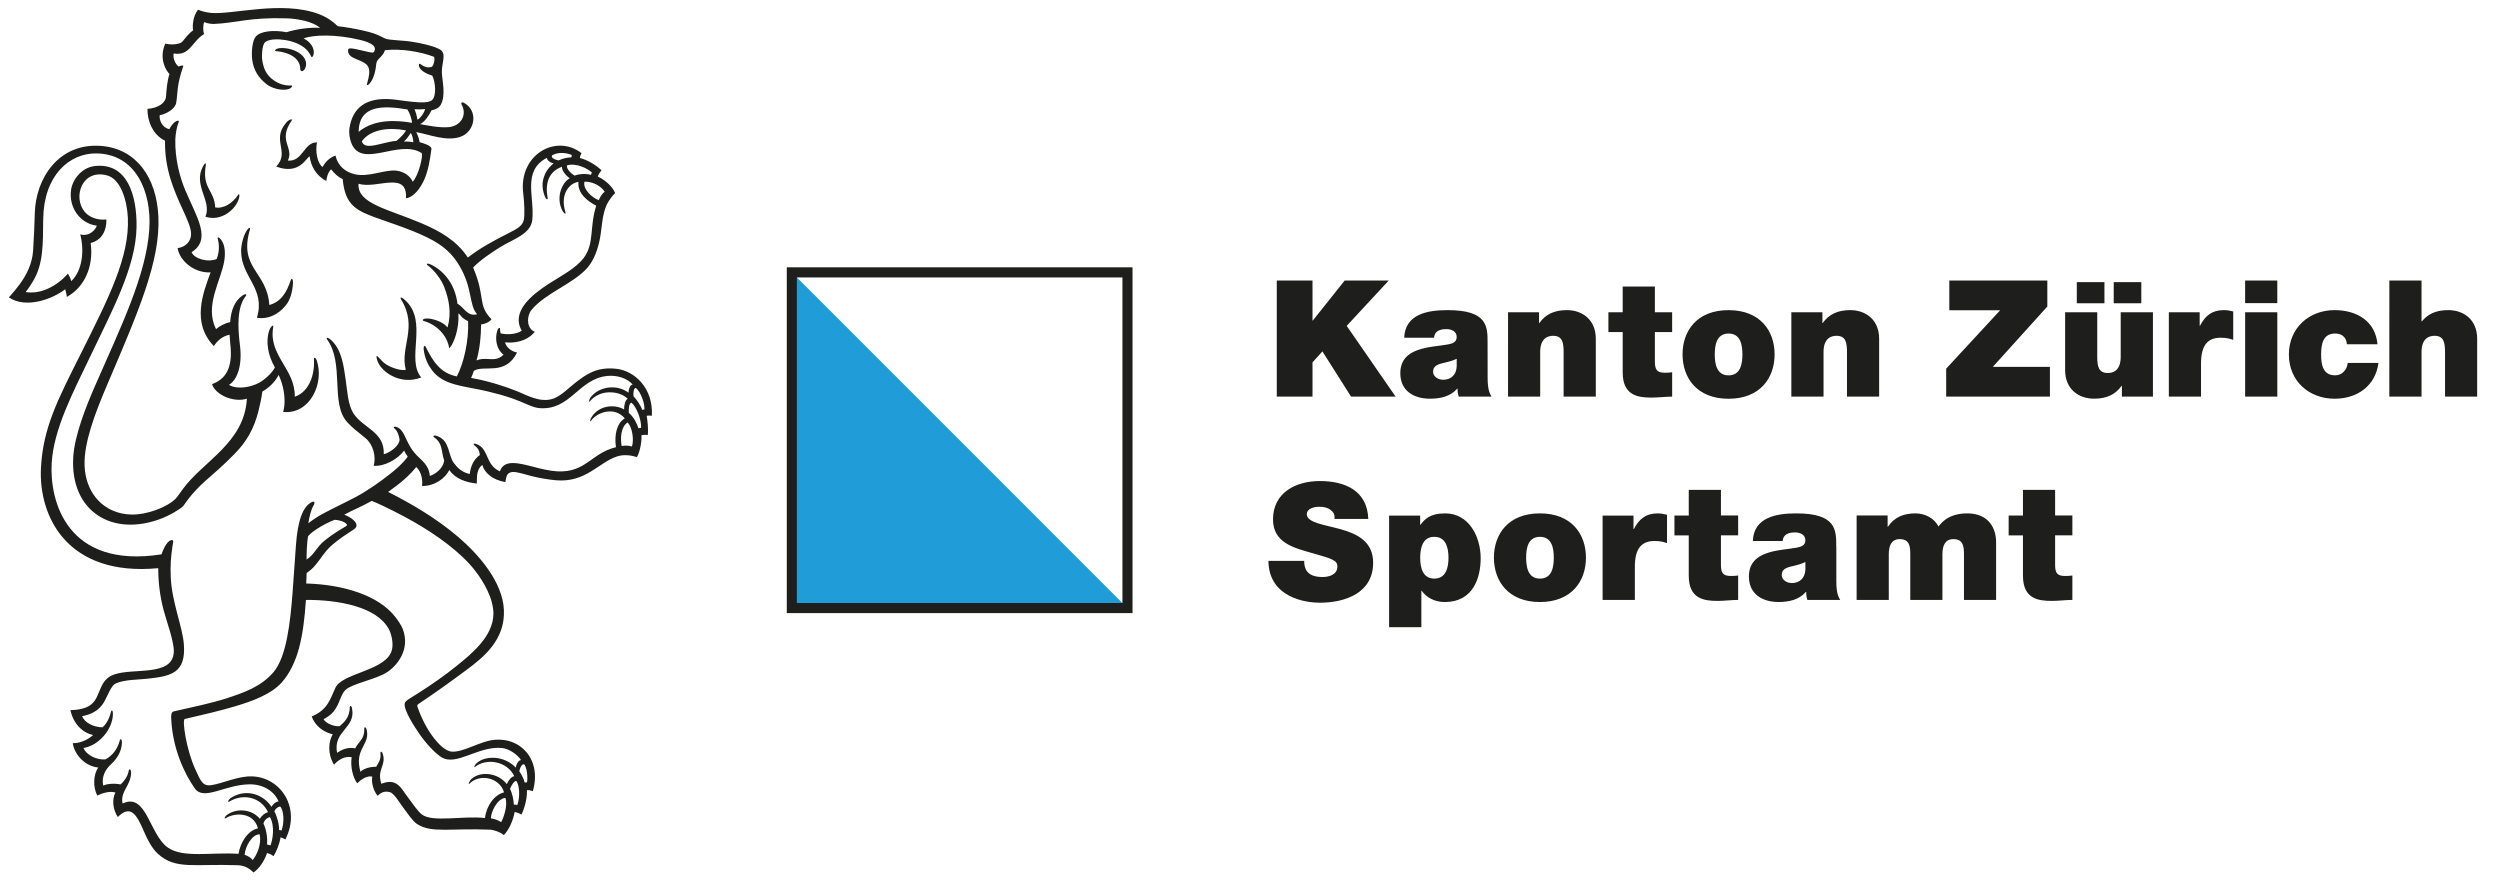 <?xml version="1.0" encoding="utf-8"?>
<!-- Generator: Adobe Illustrator 16.0.4, SVG Export Plug-In . SVG Version: 6.00 Build 0)  -->
<!DOCTYPE svg PUBLIC "-//W3C//DTD SVG 1.1//EN" "http://www.w3.org/Graphics/SVG/1.1/DTD/svg11.dtd">
<svg version="1.1" id="Ebene_1" xmlns="http://www.w3.org/2000/svg" xmlns:xlink="http://www.w3.org/1999/xlink" x="0px" y="0px"
	 width="270px" height="96px" viewBox="0 0.071 270 96" enable-background="new 0 0.071 270 96" xml:space="preserve">
<g>
	<polygon fill="#209DD9" points="85.518,29.489 85.518,65.744 121.766,65.744 	"/>
	<g>
		<g>
			<g>
				<g>
					<g>
						<defs>
							<rect id="SVGID_1_" x="0.953" y="0.938" width="342.297" height="93.353"/>
						</defs>
						<clipPath id="SVGID_2_">
							<use xlink:href="#SVGID_1_"  overflow="visible"/>
						</clipPath>
						<path clip-path="url(#SVGID_2_)" fill="#1E1E1C" d="M86.06,30.035h35.163v35.16H86.06V30.035L86.06,30.035z M84.973,66.287
							h37.34V28.942h-37.34V66.287L84.973,66.287z"/>
					</g>
				</g>
			</g>
		</g>
		<g>
			<g>
				<g>
					<g>
						<defs>
							<rect id="SVGID_3_" x="0.953" y="0.938" width="342.297" height="93.353"/>
						</defs>
						<clipPath id="SVGID_4_">
							<use xlink:href="#SVGID_3_"  overflow="visible"/>
						</clipPath>
						<path clip-path="url(#SVGID_4_)" fill="#1E1E1C" d="M46.605,11.985c-0.266,0.55-0.734,1.254-1.233,1.492
							c0.793,0.141,2.143,0.427,3.137,0.319c1.245-0.137,1.994-1.29,1.329-2.46c-0.047-0.088-0.024-0.32,0.283-0.151
							c1.542,0.83,1.22,3.082-0.385,3.657c-1.535,0.547-3.442-0.278-4.785-0.502c0.2,0.363,0.338,0.823,0.364,1.085
							c0.377,0.101,1.315,0.376,1.282,0.725c-0.137,1.063-0.34,2.339-0.778,3.323c-0.396,0.878-1.105,1.895-1.974,2.011
							c0.179-3.043-3.209-0.944-5.122-1.571c-0.17,2.162,3.219,2.739,6.839,4.286c1.885,0.809,3.735,1.81,4.963,3.684
							c1.434-1.089,2.646-1.741,4.545-2.705c0.71-0.365,1.367-0.695,1.505-1.37c0.108-0.536,0.051-1.952-0.06-2.791
							c-0.567-4.224,3.531-6.547,6.288-4.404c-0.075,0.125-0.152,0.315-0.177,0.521c0.854,0.218,1.762,0.771,2.341,1.333
							c-0.178,0.206-0.321,0.422-0.405,0.673c0.683,0.3,1.589,1.039,1.875,1.787c-0.342,0.302-0.745,0.917-0.896,1.226
							c-0.515,1.084-0.519,2.458-0.75,3.693c-0.206,1.082-0.616,2.278-1.307,3.092c-1.502,1.772-4.582,2.76-6.1,4.63
							c-0.517,0.635-0.524,2.004,0.375,2.332c-0.861,1.08-2.291,1.254-3.22,1.14c0.162,0.681,0.923,1.054,1.311,1.095
							c-1.291,2.58-3.57,1.287-4.677,1.987c-0.111,0.338-0.188,0.541-0.292,0.766c1.875,0.32,3.863,0.985,4.997,1.446
							c0.994,0.405,2.504,1.294,3.91,0.777c0.861-0.314,1.678-1.199,2.457-1.791c1.036-0.775,2.183-1.673,4.355-1.416
							c1.93,0.229,3.967,2.068,3.801,5.068c-0.219-0.032-0.401-0.032-0.562,0c0.085,0.457,0.203,1.474,0.119,2.084
							c-0.291-0.042-0.516-0.02-0.681,0.009c0.043,0.555-0.112,1.695-0.486,2.374c-0.551-0.186-1.387-0.32-2.116-0.085
							c-2.035,0.656-3.387,2.855-6.613,2.586c-0.759-0.065-1.739-0.231-2.499-0.415c-0.718-0.163-1.758-0.546-2.257-0.475
							c-0.583,0.083-0.617,0.456-0.728,1.086c-1.427-0.239-2.274-1.043-2.486-1.852c-0.634,0.452-0.584,1.272-0.593,2.006
							c-1.233-0.11-2.353-0.56-2.973-1.454c-0.445,0.894-1.6,1.755-2.949,1.715c0.083-0.558-0.008-1.466-0.621-2.044
							c-0.813,0.999-1.723,1.76-3.04,2.692c2.454,1.234,5.209,2.838,7.608,4.893c2.183,1.875,4.763,4.827,4.898,7.84
							c0.148,3.245-2.187,5.115-4.055,6.503c-1.854,1.372-3.397,2.48-5.164,3.659c-0.164,0.102-0.15,0.193-0.109,0.33
							c0.422,1.232,1.056,2.44,1.757,3.344c0.402,0.51,1.202,1.455,1.995,1.483c1.23,0.04,2.974-1.082,4.38-1.26
							c3.07-0.384,5.299,2.188,4.318,5.536c-0.193-0.1-0.464-0.137-0.634-0.118c0.031,1-0.304,2.057-0.596,2.639
							c-0.244-0.161-0.532-0.251-0.728-0.28c-0.15,0.83-0.604,1.94-1.174,2.494c-0.399-0.352-1.045-0.533-1.417-0.584
							c-4.368-0.184-6.381,0.401-7.941-0.607c-0.495-0.317-1.053-1.188-1.5-1.771c-0.461-0.612-0.978-1.56-1.466-1.683
							c-0.613-0.153-0.99,0.089-1.304,0.402c-0.436-0.541-0.698-1.377-0.579-2.076c-0.566-0.139-1.24,0.336-1.628,0.723
							c-0.476-0.643-0.751-1.826-0.595-2.818c-0.759-0.166-1.498,0.329-1.906,0.815c-0.74-1.218-0.589-2.541-0.133-3.293
							c-1.024-0.211-1.922-0.928-2.278-1.917c1.742-0.737,1.983-1.861,2.561-3.106c0.761-1.636,5.604-1.828,6.114-4.136
							c0.164-0.746-0.083-1.704-0.342-2.19c-1.299-2.422-5.423-3.177-8.957-3.161c-0.134,2.008-0.348,3.72-0.745,5.204
							c-0.37,1.391-0.992,2.731-1.865,3.711c-1.159,1.295-3.186,2.024-5.035,2.577c-1.854,0.546-3.481,0.911-5.434,1.368
							c-0.321,0.04,0.156,3.355,1.161,5.497c0.542,1.162,0.747,1.799,1.72,1.647c1.21-0.179,2.866-0.998,4.395-0.945
							c3.118,0.118,5.298,3.433,3.583,6.817c-0.199-0.114-0.349-0.195-0.522-0.229c-0.119,0.771-0.443,1.515-0.754,2.029
							c-0.253-0.181-0.452-0.271-0.701-0.345c-0.31,0.945-0.925,1.756-1.462,2.107c-0.387-0.39-0.916-0.751-1.671-0.781
							c-4.712-0.179-6.739,0.516-8.653-1.231c-0.627-0.568-1.118-1.501-1.527-2.455c-0.8-1.856-1.436-2.873-2.809-1.521
							c-0.56-0.85-0.632-1.934-0.255-2.647c-0.62-0.196-1.455,0.078-1.95,0.328c-0.502-0.882-0.436-2.313,0.102-3.027
							c-1.294-0.121-2.523-1.204-2.762-2.629c0.741,0.025,1.675-0.371,2.195-0.885c-1.199-0.248-2.16-1.295-2.444-2.689
							c0.795,0,1.699-0.176,2.204-0.576c1.145-0.891,0.782-2.693,2.558-3.283c2.125-0.714,6.276,0.25,6.401-2.406
							c0.052-1.111-0.759-3.235-1.107-4.556c-0.367-1.409-0.573-2.878-0.573-4.506C7.287,62.366,4.148,55.873,4.424,50.59
							c0.226-4.3,1.778-7.289,4.273-12.257c3.068-6.121,5.301-10.528,5.112-14.731c-0.086-1.917-0.788-4.177-2.216-4.578
							c-2.727-0.761-3.771,2.335-2.445,3.926c0.445,0.538,1.306,0.932,2.34,0.827c0.034,1.422-0.687,2.296-1.695,2.534
							c0.351,2.607-0.714,4.808-2.575,5.827c-0.027-0.301-0.1-0.543-0.178-0.829c-1.338,1.046-4.211,2.144-6.08,0.881
							c0.552-0.631,0.83-0.958,1.189-1.447c0.729-1.004,1.336-2.207,1.425-3.598c0.093-1.451,0.152-2.867,0.185-4.054
							c0.091-3.741,2.569-7.601,7.135-7.263c3.841,0.287,6.014,3.424,6.211,7.627c0.229,4.844-2.216,10.405-5.53,18.175
							c-1.316,3.08-2.541,6.289-2.44,8.763c0.123,3.044,2.159,5.176,5.028,5.248c1.749,0.042,3.907-0.805,4.817-1.72
							c0.127-0.133,0.246-0.313,0.738-0.991c2.192-3.045,6.68-5.006,6.947-9.801c-1.502,0.461-3.438-0.466-3.761-1.572
							c1.34-0.496,2.297-1.582,1.965-4.377c-0.023-0.263-0.058-0.632-0.071-0.956c-0.74,0.124-1.345,0.655-1.701,1.225
							c-2.432-2.517-1.177-5.726-0.351-7.961c-1.872,0.091-3.371-1.341-3.563-2.62c0.908-0.118,1.475-0.783,1.455-1.578
							c-0.016-0.657-0.478-1.655-0.839-2.445c-1.033-2.247-2.03-4.508-1.975-7.578c-1.34-0.634-1.933-2.198-1.896-3.438
							c1.152-0.082,1.969-0.632,2.007-1.367c0.028-0.584,0.126-1.678,0.371-2.399c-0.442-0.429-1.145-1.74-0.455-3.279
							c0.491,0.114,1.264,0.138,1.731-0.123c0.203-0.113,0.598-0.825,1.274-1.317c-0.098-0.479-0.008-1.55,0.527-2.226
							c0.331,0.147,0.864,0.292,1.388,0.345c2.271,0.229,7.667-1.375,11.662,0.128c0.829,0.314,1.534,0.793,2.053,1.312
							c0.791,0.083,1.787,0.253,2.767,0.476c1.954,0.438,1.917,0.792,2.643,0.936c0.294,0.055,1.114,0.114,1.931,0.182
							c0.875,0.076,3.388,0.534,3.879,1.067c0.455,0.491-0.008,1.369,0.016,2.331c0.026,0.888,0.468,2.461-0.134,3.516
							C47.375,11.748,46.99,11.917,46.605,11.985L46.605,11.985z M30.919,2.05c-4.012-0.122-5.406,0.51-7.871,0.611
							c-0.469-0.009-0.846-0.138-0.994-0.205c-0.119,0.277-0.162,0.96-0.004,1.287c-1.354,0.812-1.512,2.395-3.295,2.105
							c-0.114,0.49,0.186,1.159,0.531,1.409c0.181-0.069,0.56-0.202,0.5-0.02c-0.722,2.044-0.578,2.918-0.76,3.948
							c-0.111,0.612-0.983,1.178-1.784,1.334c-0.057,0.547,0.292,1.364,1.049,1.498c0.453-0.925,1.128-1.067,1.01-0.784
							c-0.194,0.47-0.355,1.31-0.368,1.911c-0.048,2.016,0.466,4.058,1.112,5.555c1.251,2.916,2.807,5.246,0.645,6.612
							c0.283,0.672,1.678,1.146,2.713,0.732c0.429-1.126,0.158-1.968,0.101-2.243c-0.018-0.101,0.078-0.123,0.182-0.035
							c0.629,0.527,0.666,1.571,0.548,2.396c-0.323,2.195-2.195,4.905-0.902,7.455c0.388-0.351,0.985-0.638,1.526-0.76
							c0.091-1.332,0.508-2.273,1.279-2.834c0.456-0.326,0.531-0.118,0.408,0.021c-0.951,1.163-0.884,3.347-0.632,5.309
							c0.317,2.449-0.456,3.889-1.189,4.278c0.905,0.569,2.407,0.225,3.183-0.18c0.567-0.292,1.447-1.026,1.784-1.696
							c-0.856-1.469-0.911-2.846-0.693-3.73c0.178-0.728,0.583-0.976,0.509-0.629c-0.548,3.09,2.389,4.51,2.328,7.52
							c1.522-0.506,2.188-2.342,2.065-4.073c0.024-0.232,0.21-0.114,0.294,0.119c0.865,2.464-0.703,5.897-3.615,5.599
							c0.406-1.457-0.072-3.164-0.491-3.995c-0.376,0.769-1.084,1.414-1.756,1.796c-0.092,0.767-0.264,1.435-0.394,1.995
							c-0.483,2.018-1.327,3.429-2.583,4.713c-2.745,2.813-3.762,3.042-5.556,5.644c-0.39,0.406-1.575,1.049-2.262,1.321
							c-5.435,2.138-9.99-0.775-9.627-6.603c0.143-2.343,1.367-5.423,2.34-7.655c2.849-6.511,5.53-11.965,5.871-16.931
							c0.28-4.084-1.476-8.162-5.726-8.205c-2.882-0.027-5.668,2.34-5.729,7.093c-0.033,2.795,0.032,4.912-1.169,6.822
							c-0.255,0.41-0.382,0.611-0.725,1.058c1.652,0.273,3.402-0.661,4.563-1.992c0.113,0.196,0.292,0.511,0.364,0.816
							c1.224-1.171,1.417-3.337,0.966-5.052c0.797,0.232,1.514-0.255,1.799-0.936c-1.842-0.241-3.074-1.993-2.784-3.907
							c0.176-1.136,1.176-2.376,2.535-2.535c3.542-0.417,4.582,3.173,4.531,6.586c-0.064,4.319-2.673,9.093-4.981,13.935
							c-1.859,3.896-3.969,7.856-4.183,11.558c-0.241,4.106,1.644,11.449,11.861,9.855c0.407-1.19,0.911-1.657,1.216-1.519
							c0.099,0.047,0.029,0.237-0.03,0.63c-0.184,1.26-0.244,2.051-0.184,3.405c0.12,2.661,1.277,5.309,1.416,7.238
							c0.214,3.043-1.354,3.389-3.842,3.669c-1.043,0.123-2.601,0.083-3.549,0.536c-0.556,0.264-0.916,1.635-1.458,2.331
							c-0.532,0.677-1.263,1.021-2.147,1.19c0.27,0.682,1.192,1.179,2.193,1.205c0.362-0.269,0.759-0.916,0.925-1.689
							c0.038-0.162,0.23-0.273,0.21,0.317c-0.054,1.604-1.529,3.346-3.178,3.598c0.297,0.765,1.465,1.336,2.376,1.232
							c0.717-0.386,1.285-1.062,1.542-2.029c0.068-0.277,0.242-0.147,0.234,0.21c-0.021,0.954-0.514,1.732-1.162,2.331
							c-0.645,0.594-1.067,1.391-0.854,2.322c0.429-0.219,1.252-0.256,1.873-0.126c0.314-0.293,0.758-0.784,0.882-1.498
							c0.046-0.235,0.287-0.185,0.244,0.373c-0.101,1.326-1.188,1.931-0.911,3.185c2.597-1.244,2.883,3.375,4.906,4.772
							c1.677,1.149,4.787,0.459,7.613,0.664c0.203-1.24,0.999-2.519,2.101-2.752c-0.471-1.782-2.531-1.716-3.476-1.101
							c-0.205,0.137-0.144-0.138,0.086-0.326c1.145-0.85,2.804-0.594,3.596,0.396c0.193-0.362,0.577-0.657,0.885-0.715
							c-0.814-1.697-2.757-2.019-4.165-1.156c-0.25,0.167-0.18-0.2,0.27-0.464c1.683-0.975,3.47-0.211,4.258,1.039
							c0.163-0.27,0.509-0.596,0.778-0.575c-0.463-1.108-1.66-1.886-3.192-1.854c-2.652,0.049-4.886,1.808-5.856,0.447
							c-1.095-1.537-2.452-4.338-2.558-7.69c0-0.279,0.01-0.54,0.262-0.632c2.053-0.475,3.994-0.854,5.729-1.417
							c1.864-0.607,3.722-1.255,5.059-2.821c1.421-1.668,1.813-5.436,2.053-8.482c0.114-1.464,0.259-3.621,0.372-5.222
							c0.18-2.56,0.718-4.196,1.721-4.67c0.253-0.117,0.378,0.01,0.185,0.361c-0.256,0.424-0.465,1.213-0.567,1.929
							c0.443-0.348,1.02-0.729,1.419-0.946c1.316-0.714,2.193-1.1,3.644-1.858c1.382-0.73,2.708-1.697,3.696-2.466
							c0.622-0.493,1.353-1.076,1.977-1.924c-0.153-0.207-0.316-0.468-0.393-0.654c-0.704,0.954-2.154,1.741-3.294,1.64
							c0.298-0.954-0.046-2.29-0.845-2.956c-0.89-0.729-1.443-1.135-2.005-1.75c-1.86-2.043-0.271-6.352-2.185-8.951
							c-0.135-0.269,0.155-0.197,0.471,0.101c1.113,1.053,1.322,2.676,1.553,4.301c0.174,1.218,0.245,2.671,0.825,3.583
							c1.033,1.621,3.389,1.978,3.283,4.426c0.748-0.199,1.671-0.923,1.708-1.564c-0.035-0.289-0.184-0.948-0.58-1.244
							c-0.099-0.075-0.037-0.226,0.26-0.134c0.553,0.173,0.825,0.857,1.063,1.358c0.256,0.541,0.521,1.035,0.9,1.471
							c0.68,0.785,1.513,1.185,1.626,2.457c0.632-0.198,1.469-0.848,1.545-1.685c-0.337-0.95-0.121-1.841-1.104-2.498
							c-0.133-0.085-0.069-0.307,0.463-0.08c1.259,0.527,1.068,2.027,1.679,2.859c0.41,0.548,0.892,1.012,1.723,1.198
							c0.09-0.776,0.416-1.607,1.098-2.051c-0.063-0.431-0.127-0.686-0.61-1.063c-0.133-0.097-0.108-0.308,0.443-0.029
							c1.14,0.58,0.807,2.208,2.333,2.851c0.432-1.341,2.076-0.88,3.636-0.48c0.778,0.206,1.736,0.438,2.567,0.485
							c3.099,0.145,3.612-1.936,6.326-2.612c-0.193-1.354,0.088-2.592,0.957-3.112c-1.134-1.339-3.012-0.656-3.647,0.261
							c-0.144,0.187-0.127-0.136,0.093-0.452c0.816-1.231,2.471-1.361,3.478-0.77c-0.022-0.424,0.143-1.113,0.401-1.132
							c-0.742-0.832-2.918-1.176-4.1,0.252c-0.141,0.164-0.106-0.146,0.064-0.402c0.862-1.177,2.801-1.51,4.113-0.53
							c-0.009-0.273,0.134-0.865,0.453-0.878c-0.557-0.657-1.66-1.045-2.745-0.93c-3.119,0.31-3.974,3.752-7.339,3.474
							c-0.778-0.067-1.53-0.565-3.036-1.086c-0.789-0.27-1.758-0.539-2.635-0.742c-2.41-0.566-4.644-0.595-5.884-2.216
							c-0.423-0.547-0.785-1.209-0.923-2.184c-0.078-0.446,0.097-0.652,0.222-0.351c0.737,1.449,1.512,2.797,3.345,3.155
							c0.747-1.428,1.309-3.86,1.217-5.967c-0.796-0.362-0.793-0.723-1.053-0.828c0.117,1.597-0.484,3.27-0.985,3.767
							c-0.227-1.498-1.472-2.608-2.755-2.955c-0.164-0.046-0.186-0.312,0.51-0.269c0.47,0.035,1.575,0.324,2.059,0.966
							c0.445-1.542,0.18-2.983-0.365-4.388c-0.296-0.759-1.003-1.751-1.785-2.326c-0.169-0.124-0.098-0.32,0.456-0.03
							c1.425,0.734,2.522,2.174,2.765,4.172c0.756,0.438,1.067,1.421,2.125,1.145c-0.905-1.015-0.454-2.719-1.878-5.185
							c-0.76-1.317-1.775-2.262-3.488-3.101c-2.108-1.04-4.652-1.765-6.275-2.417c-1.707-0.684-2.653-1.44-2.877-3.897
							c-0.572-0.259-0.905-0.628-1.247-1.054c-0.311,0.269-0.502,0.865-0.516,1.254c-1.105-0.537-1.698-1.661-1.801-2.646
							c-0.349,0.052-1.048,2.057-3.616,1.094c1.525-1.59-0.567-2.843,1.078-4.736c0.31-0.385,0.778-0.484,0.571-0.195
							c-1.5,2.141,0.306,2.881-0.393,4.284c1.625,0.152,1.722-1.995,3.15-1.964c-0.198,0.955,0.026,2.25,0.601,2.657
							c0.338-0.603,0.758-0.997,1.39-1.239c0.278,1.177,1.108,1.803,2.125,2.03c1.534,0.34,3.258-0.567,4.514-0.389
							c0.754,0.109,1.433,0.552,1.703,1.19c0.625-0.611,1.196-2.935,0.948-3.109c-2.44-1.527-6.401,1.742-7.555-1.02
							c-0.203-0.489-0.301-1.115-0.218-1.667c0.341-2.231,1.818-3.308,4.476-3.115c1.164,0.087,3.715,0.633,4.399,0.13
							c0.562-0.42,0.41-1.995,0.063-2.684c-0.684-0.187-1.478-0.645-1.44-1.153c0.043-0.45,0.46,0.496,1.375,0.214
							c0.255-0.118,0.395-1.043,0.228-1.099c-1.467-0.546-3.483-0.894-5.27-0.702c-0.261,0.796-0.888,0.88-0.94,1.491
							c-0.095,1.048-0.42,1.91-0.866,2.252c-0.171,0.115-0.16-0.062-0.06-0.393c0.126-0.411,0.271-1.093,0.076-1.514
							c-0.407-0.892-2.155-0.765-2.196-1.75c-0.023-0.406,0.208-0.36,1.941,0.045c0.73,0.171,0.803,0.182,0.91-0.045
							c0.287-0.642-0.702-0.992-1.577-1.204c-2.629-0.633-5.051-0.553-6.079-0.15c1.035,0.491,1.306,1.481,0.979,1.956
							c-0.229,0.305-0.066-0.489-1.235-1.192c-1.275-0.769-3.525-0.892-3.969-0.277c-0.249,0.349-0.314,1.387-0.237,1.86
							c0.127,0.809,0.39,1.603,1.282,2.2c1.231,0.824,2.058,0.369,1.943,0.629c-0.263,0.56-1.863,0.478-2.801-0.268
							c-0.777-0.619-1.357-1.436-1.507-2.596c-0.107-0.826,0.002-2.063,0.381-2.513c0.508-0.605,1.957-0.737,3.314-0.474
							c1.092-0.337,2.534-0.544,3.641-0.469C33.816,2.426,32.277,2.091,30.919,2.05L30.919,2.05z M38.73,14.315
							c1.262-1.043,3.083-1.44,5.764-0.979c-0.021-0.456-0.278-1.122-0.495-1.446C41.314,11.446,38.781,11.407,38.73,14.315
							L38.73,14.315z M44.77,11.87c0.144,0.34,0.241,0.723,0.265,0.866c0.022,0.148,0.015,0.278,0.093,0.238
							c0.262-0.131,0.707-0.722,0.778-1.13C45.593,11.898,45.03,11.889,44.77,11.87L44.77,11.87z M39.076,15.333
							c0.326,1.081,2.24,0.057,3.746-0.049c0.472-0.386,0.836-0.781,1.037-1.127C42.029,13.788,40.003,14.027,39.076,15.333
							L39.076,15.333z M44.372,14.457c-0.054-0.023-0.094,0.095-0.177,0.224c-0.114,0.174-0.304,0.441-0.577,0.677
							c0.261-0.017,0.773,0.02,1.011,0.075C44.659,15.08,44.448,14.498,44.372,14.457L44.372,14.457z M61.755,16.813
							c-0.5-0.232-1.443-0.361-2.091,0.014c-0.212,0.187,0.05,0.446,0.667,0.569c0.474-0.229,0.975-0.319,1.39-0.333
							C61.721,16.964,61.732,16.925,61.755,16.813L61.755,16.813z M58.817,21.214c-0.34-0.935-0.278-1.633,0.092-2.445
							c0.185-0.395,0.601-0.843,0.886-1.055c-0.493-0.11-0.684-0.367-0.744-0.593c-2.691,1.441-1.29,4.228-1.565,6.711
							c-0.17,1.543-2.132,2.091-3.423,2.903c-1.111,0.691-2.198,1.44-2.965,2.225c1.389,3.288,0.437,4.011,1.99,5.595
							c-0.262,0.32-0.761,0.537-1.124,0.543c-0.023,1.39-0.146,2.653-0.502,3.899c1.133-0.461,1.975,0.302,2.924-0.617
							c-0.872-0.661-0.91-1.896-0.682-2.579C53.833,35.407,54,35.457,54,35.562c0,0.201,0.025,0.379,0.071,0.51
							c0.504,0.13,1.575,0.182,2.282-0.282c-1.207-2.065,1.106-3.887,2.859-5.036c1.215-0.791,2.968-1.668,3.839-2.838
							c1.168-1.58,0.594-3.293,1.342-5.634c-0.882-0.441-2.05-1.313-1.919-2.567c-0.928,0.116-2.018,1.267-1.42,3.22
							c0.098,0.333-0.104,0.235-0.3-0.08c-0.759-1.425-0.083-3.058,0.781-3.536c-0.484-0.31-0.89-0.916-0.84-1.24
							c-1.408,0.511-1.852,1.736-1.548,3.358C59.189,21.676,58.989,21.688,58.817,21.214L58.817,21.214z M63.928,18.711
							c-0.496-0.484-1.78-1.077-2.698-0.775c-0.076,0.374,0.442,0.876,0.817,1.099c0.452-0.169,1.087-0.242,1.771-0.088
							C63.846,18.873,63.878,18.803,63.928,18.711L63.928,18.711z M65.307,20.785c-0.53-0.827-1.619-1.139-2.188-1.086
							c-0.197,0.809,0.842,1.733,1.544,1.991C64.888,21.178,65.106,20.922,65.307,20.785L65.307,20.785z M68.421,42.868
							c0.374,0.394,0.76,0.967,0.944,1.471c0.057-0.016,0.164-0.044,0.232-0.044c0.044-0.665-0.372-1.85-0.916-2.325
							C68.447,41.911,68.361,42.562,68.421,42.868L68.421,42.868z M69.243,46.27c0.018-0.933-0.492-2.234-1.041-2.711
							c-0.269,0.043-0.323,0.672-0.292,1.097c0.525,0.452,0.874,1.116,1.042,1.669C69.048,46.3,69.163,46.27,69.243,46.27
							L69.243,46.27z M67.781,45.694c-0.777,0.525-0.777,1.76-0.643,2.549c0.413-0.073,0.75-0.06,1.114,0.052
							C68.504,47.474,68.25,46.169,67.781,45.694L67.781,45.694z M54.212,80.854c-2.519-0.254-4.94,2-6.524,1.002
							c-0.726-0.453-1.69-1.502-2.398-2.529c-0.444-0.648-1.698-2.518-1.583-3.272c0.046-0.311,0.543-0.534,1.421-1.097
							c1.535-0.975,2.911-1.94,4.19-2.972c1.554-1.26,3.944-3.155,3.97-5.607c0.018-1.704-1.102-3.544-1.976-4.675
							c-1.539-1.989-4.177-3.88-6.697-5.316c-1.108-0.628-3.176-1.709-4.469-2.221c-1.27,0.712-1.896,0.904-2.968,1.489
							c0.79,0.313,1.434,0.824,1.308,1.257c-0.079,0.271-0.28,0.324-1.22,0.958c-0.552,0.37-1.228,0.898-1.542,1.186
							c-0.691,0.637-1.074,1.347-1.663,2.051c-0.36,0.426-0.584,0.583-0.947,0.852c-0.002,0.356-0.019,0.681-0.045,1.127
							c4.113,0.125,7.829,1.313,9.621,3.61c0.258,0.329,0.654,0.896,0.818,1.33c0.806,2.144-0.562,3.893-1.712,4.648
							c-1.145,0.754-3.742,1.215-4.477,1.902c-0.562,0.534-0.614,1.503-1.287,2.331c-0.302,0.375-0.659,0.596-1.084,0.842
							c0.229,0.434,1.107,0.812,1.737,0.749c0.242-0.237,0.489-0.403,0.737-0.785c0.191-0.286,0.362-0.752,0.347-1.267
							c-0.003-0.131,0.177-0.273,0.255,0.155c0.409,2.133-2.07,2.381-1.623,4.774c0.453-0.311,1.185-0.67,1.964-0.479
							c0.195-0.414,0.476-0.654,0.703-1.016c0.137-0.214,0.297-0.545,0.277-1.158c-0.005-0.153,0.206-0.215,0.29,0.327
							c0.244,1.544-1.384,1.929-0.71,4.37c0.438-0.385,1.084-0.551,1.701-0.533c0.163-0.342,0.555-0.697,0.46-1.468
							c-0.018-0.173,0.162-0.339,0.297,0.226c0.273,1.143-0.69,1.569-0.197,3.076c1.716-0.695,2.151,0.541,2.914,1.522
							c0.435,0.562,1.004,1.442,1.459,1.788c1.15,0.886,4.373,0.121,6.818,0.385c0.157-1.323,1.015-2.518,2.063-2.771
							c-0.497-1.644-2.669-2.039-3.737-0.935c-0.165,0.164-0.063-0.272,0.252-0.543c1.031-0.868,2.874-0.599,3.783,0.595
							c0.183-0.447,0.533-0.851,0.806-0.859c-0.771-1.639-3.019-1.998-4.248-1c-0.099,0.076-0.128-0.135,0.214-0.437
							c0.954-0.837,2.994-0.778,4.195,0.509c0.084-0.476,0.326-0.814,0.568-0.814C55.937,81.618,55.029,80.939,54.212,80.854
							L54.212,80.854z M36.142,56.211c-1.262,0.462-2.839,1.53-2.885,1.837c-0.107,0.693-0.149,1.694-0.149,2.447
							c0.823-0.481,1.057-1.334,1.978-2.065c1.667-1.315,2.481-1.504,2.389-1.692C37.284,56.387,36.501,56.211,36.142,56.211
							L36.142,56.211z M56.916,84.575c0.106-0.543,0-1.563-0.29-1.938c-0.203-0.128-0.442,0.256-0.547,0.719
							c0.234,0.34,0.515,0.869,0.582,1.221C56.743,84.566,56.822,84.562,56.916,84.575L56.916,84.575z M55.08,85.277
							c0.221,0.4,0.403,1.191,0.416,1.693c0.118,0.002,0.268,0.002,0.379,0.039c0.322-0.971,0.216-2.156-0.109-2.588
							C55.571,84.352,55.23,84.867,55.08,85.277L55.08,85.277z M53.021,88.451c0.442,0.066,0.861,0.246,1.105,0.41
							c0.217-0.36,0.765-1.817,0.45-2.62C53.679,86.328,53.006,87.812,53.021,88.451L53.021,88.451z M30.41,89.77
							c0.324-0.953,0.229-2.104-0.11-2.561c-0.086-0.111-0.582,0.16-0.665,0.503c0.273,0.466,0.533,1.417,0.5,2.006
							C30.225,89.718,30.321,89.729,30.41,89.77L30.41,89.77z M28.454,89.025c0.304,0.588,0.466,1.613,0.379,2.252
							c0.111,0.015,0.248,0.053,0.375,0.104c0.245-0.604,0.501-2.086-0.05-3.062C28.903,88.361,28.526,88.637,28.454,89.025
							L28.454,89.025z M26.417,92.391c0.335,0.103,0.697,0.312,0.871,0.569c0.419-0.506,1-1.69,0.75-2.786
							C27.243,90.172,26.509,91.417,26.417,92.391L26.417,92.391z"/>
					</g>
				</g>
			</g>
		</g>
	</g>
	<path fill="#1E1E1C" d="M33.032,7.234c-0.12,0.559-0.605,0.698-0.606,0.278c-0.007-1.195-1.256-1.801-2.579-1.92
		c-0.347-0.035,0-0.292,0.365-0.321C31.476,5.151,33.301,5.949,33.032,7.234L33.032,7.234z"/>
	<path fill="#1E1E1C" d="M22.233,17.888c-0.45,2.546,0.935,2.711,1.006,4.584c0.921,0.176,1.927-0.495,2.487-1.369
		c0.091-0.146,0.177,0.001,0.098,0.325c-0.329,1.319-2.017,2.61-3.637,2.044c0.728-1.716-1.386-3.371-0.253-5.463
		C22.157,17.596,22.265,17.676,22.233,17.888L22.233,17.888z"/>
	<path fill="#1E1E1C" d="M26.777,24.799c0.147-0.187,0.277-0.138,0.222,0.044c-1.267,4.226,1.85,4.526,2.088,8.167
		c1.293-0.351,1.875-1.399,2.304-2.649c0.101-0.338,0.275-0.151,0.251,0.301c-0.051,0.939-0.31,1.7-0.604,2.152
		c-0.536,0.812-1.75,1.834-3.294,1.574c0.978-3.176-1.695-4.359-1.704-7.209C26.038,26.513,26.302,25.345,26.777,24.799
		L26.777,24.799z"/>
	<path fill="#1E1E1C" d="M43.314,32.407c-0.1-0.15-0.109-0.424,0.449,0.089c2.529,2.316,0.039,6.35,1.733,8.341
		c-2.328,0.91-4.556-0.697-4.813-2.07c-0.122-0.679,0.363,0.226,1.006,0.648c0.54,0.358,1.589,0.725,2.136,0.596
		C43.168,37.536,45.182,35.437,43.314,32.407L43.314,32.407z"/>
	<path fill="#1E1E1C" d="M136.99,60.646c0.039,4.002,4.094,4.519,5.52,4.519c2.79,0,5.79-1.052,5.79-4.324
		c0-2.299-1.753-3.128-3.526-3.619c-1.774-0.492-3.568-0.69-3.642-1.582c0-0.702,0.861-0.839,1.39-0.839
		c0.386,0,0.826,0.081,1.14,0.313c0.321,0.216,0.532,0.529,0.459,1h3.655c-0.107-3.054-2.512-4.091-5.237-4.091
		c-2.581,0-5.054,1.246-5.054,4.143c0,2.535,2.263,3.076,4.246,3.641c2.16,0.611,2.707,0.79,2.707,1.438
		c0,0.934-0.969,1.142-1.602,1.142c-0.721,0-1.564-0.162-1.845-0.917c-0.091-0.229-0.14-0.507-0.14-0.825L136.99,60.646
		L136.99,60.646z M153.381,60.314c0-1.092,0.279-2.266,1.523-2.266c1.25,0,1.533,1.174,1.533,2.266c0,1.069-0.283,2.247-1.533,2.247
		C153.662,62.562,153.381,61.384,153.381,60.314L153.381,60.314z M150.027,67.811h3.479v-3.944h0.033
		c0.525,0.769,1.46,1.224,2.493,1.224c3.06,0,3.88-2.594,3.88-4.741c0-2.285-1.244-4.833-3.823-4.833
		c-1.705,0-2.235,0.657-2.678,1.232h-0.034v-0.994h-3.354v12.057L150.027,67.811L150.027,67.811z M171.283,60.297
		c0-2.532-1.54-4.782-4.973-4.782c-3.424,0-4.967,2.248-4.967,4.782c0,2.529,1.547,4.792,4.967,4.792
		C169.743,65.09,171.283,62.825,171.283,60.297L171.283,60.297z M167.809,60.297c0,0.965-0.17,2.266-1.496,2.266
		c-1.314,0-1.489-1.301-1.489-2.266c0-0.965,0.173-2.248,1.489-2.248C167.632,58.05,167.809,59.332,167.809,60.297L167.809,60.297z
		 M173.089,64.863h3.476v-3.604c0-1.95,0.732-2.759,2.104-2.759c0.701,0,1.021,0.111,1.37,0.227v-3.062
		c-0.335-0.082-0.669-0.147-1.016-0.147c-1.266,0-2.006,0.605-2.567,1.691h-0.039v-1.45h-3.335v9.107h0.007V64.863z M185.861,52.977
		h-3.475v2.774h-1.546v2.141h1.546v4.356c0,2.491,1.629,2.721,3.104,2.721c0.738,0,1.527-0.106,2.23-0.106v-2.637
		c-0.257,0.038-0.525,0.05-0.789,0.05c-0.877,0-1.07-0.363-1.07-1.208v-3.183h1.859v-2.143h-1.859V52.977L185.861,52.977z
		 M194.98,61.617c-0.057,0.947-0.674,1.424-1.463,1.424c-0.636,0-1.091-0.425-1.091-0.85c0-0.611,0.407-0.807,1.183-0.98
		c0.478-0.108,0.947-0.233,1.373-0.444v0.85H194.98z M198.312,59.087c0-1.76,0.037-3.571-4.318-3.571
		c-2.159,0-4.585,0.427-4.689,2.983h3.23c0.016-0.385,0.223-0.928,1.3-0.928c0.56,0,1.146,0.227,1.146,0.844
		c0,0.579-0.48,0.719-0.951,0.804c-1.775,0.336-5.147,0.234-5.147,3.112c0,1.909,1.459,2.757,3.214,2.757
		c1.127,0,2.199-0.245,2.938-1.086h0.04c-0.021,0.243,0.032,0.612,0.122,0.858h3.547c-0.387-0.582-0.42-1.35-0.42-2.039v-3.738
		h-0.008v0.004H198.312z M200.514,64.863h3.475v-4.936c0-0.945,0.298-1.63,1.179-1.63c1.054,0,1.142,0.771,1.142,1.63v4.936h3.471
		v-4.936c0-0.945,0.303-1.63,1.182-1.63c1.057,0,1.146,0.771,1.146,1.63v4.936h3.469v-6.252c0-1.475-0.789-3.095-3.12-3.095
		c-2.271,0-2.978,1.318-3.11,1.422c-0.429-0.915-1.484-1.422-2.459-1.422c-1.269,0-2.287,0.386-2.99,1.44h-0.035v-1.213h-3.348
		V64.863L200.514,64.863z M221.952,52.977h-3.472v2.774h-1.545v2.141h1.545v4.356c0,2.491,1.629,2.721,3.109,2.721
		c0.734,0,1.518-0.106,2.227-0.106v-2.637c-0.262,0.038-0.531,0.05-0.791,0.05c-0.879,0-1.073-0.363-1.073-1.208v-3.183h1.864
		v-2.143h-1.864V52.977L221.952,52.977z"/>
	<path fill="#1E1E1C" d="M137.893,42.906h3.858v-3.704l1.072-1.178l3.092,4.882h4.812l-5.283-7.64l4.541-4.9h-4.756l-3.442,4.32
		h-0.036v-4.32h-3.859v12.54H137.893z M157.324,39.663c-0.055,0.944-0.664,1.422-1.459,1.422c-0.635,0-1.092-0.42-1.092-0.847
		c0-0.612,0.404-0.808,1.181-0.98c0.476-0.109,0.95-0.229,1.37-0.44V39.663L157.324,39.663z M160.659,37.128
		c0-1.756,0.038-3.564-4.318-3.564c-2.161,0-4.584,0.422-4.69,2.984h3.229c0.021-0.387,0.229-0.934,1.304-0.934
		c0.559,0,1.139,0.231,1.139,0.847c0,0.578-0.475,0.721-0.943,0.808c-1.779,0.333-5.146,0.228-5.146,3.109
		c0,1.915,1.459,2.754,3.209,2.754c1.127,0,2.201-0.246,2.938-1.086h0.038c-0.018,0.242,0.035,0.612,0.123,0.859h3.546
		c-0.384-0.581-0.424-1.353-0.424-2.036L160.659,37.128L160.659,37.128z M162.868,42.906h3.473v-4.813
		c0-1.459,0.786-1.756,1.39-1.756c1.021,0,1.14,0.74,1.14,1.792v4.776h3.476v-6.251c0-2.091-1.494-3.091-3.121-3.091
		c-1.392,0-2.322,0.477-2.97,1.389h-0.038v-1.158h-3.348L162.868,42.906L162.868,42.906z M178.729,31.019h-3.478v2.775h-1.544v2.138
		h1.544v4.358c0,2.493,1.633,2.721,3.106,2.721c0.738,0,1.527-0.104,2.235-0.104v-2.632c-0.266,0.035-0.532,0.053-0.793,0.053
		c-0.877,0-1.071-0.37-1.071-1.215v-3.18h1.864v-2.138h-1.864V31.019L178.729,31.019z M191.657,38.343
		c0-2.531-1.546-4.777-4.972-4.777c-3.427,0-4.97,2.246-4.97,4.777c0,2.529,1.543,4.794,4.97,4.794
		C190.113,43.137,191.657,40.871,191.657,38.343L191.657,38.343z M188.18,38.343c0,0.964-0.173,2.268-1.492,2.268
		c-1.318,0-1.492-1.301-1.492-2.268c0-0.964,0.172-2.25,1.492-2.25C188.005,36.093,188.18,37.378,188.18,38.343L188.18,38.343z
		 M193.463,42.906h3.479v-4.813c0-1.459,0.785-1.756,1.39-1.756c1.022,0,1.142,0.74,1.142,1.792v4.776h3.473v-6.251
		c0-2.091-1.489-3.091-3.125-3.091c-1.387,0-2.313,0.477-2.967,1.389h-0.035v-1.158h-3.355V42.906L193.463,42.906z M210.182,42.906
		h11.209v-3.213h-6.166l5.887-6.518v-2.81h-10.586v3.214h5.494l-5.832,6.308v3.018h-0.006V42.906z M228.281,32.823h2.98v-2.279
		h-2.98V32.823L228.281,32.823z M224.294,32.823h2.985v-2.279h-2.985V32.823L224.294,32.823z M232.516,33.794h-3.48v4.81
		c0,1.46-0.787,1.754-1.381,1.754c-1.025,0-1.153-0.734-1.153-1.792v-4.773h-3.469v6.251c0,2.091,1.489,3.086,3.129,3.086
		c1.387,0,2.313-0.474,2.967-1.385h0.036v1.16h3.352V33.794L232.516,33.794z M234.236,42.906h3.474v-3.6
		c0-1.951,0.737-2.76,2.108-2.76c0.701,0,1.021,0.11,1.369,0.231v-3.07c-0.332-0.088-0.668-0.143-1.021-0.143
		c-1.267,0-2,0.596-2.569,1.688h-0.033v-1.459h-3.33v9.112h0.002V42.906z M242.475,42.906h3.475v-9.112h-3.475V42.906
		L242.475,42.906z M245.948,30.367h-3.474v2.442h3.474V30.367L245.948,30.367z M256.766,37.253
		c-0.213-2.509-2.246-3.689-4.633-3.689c-2.738,0-4.933,1.913-4.933,4.794c0,2.88,2.194,4.775,4.933,4.775
		c2.458,0,4.415-1.389,4.741-3.863h-3.321c-0.07,0.721-0.593,1.337-1.353,1.337c-1.324,0-1.519-1.144-1.519-2.249
		c0-1.107,0.193-2.268,1.519-2.268c0.37,0,0.676,0.104,0.879,0.297c0.231,0.191,0.351,0.491,0.388,0.861h3.303v0.005H256.766z
		 M258.047,42.906h3.479v-4.813c0-1.459,0.791-1.756,1.392-1.756c1.022,0,1.146,0.74,1.146,1.792v4.776h3.47v-6.251
		c0-2.091-1.487-3.091-3.122-3.091c-1.473,0-2.249,0.508-2.848,1.21h-0.039v-4.407h-3.476L258.047,42.906L258.047,42.906z"/>
</g>
</svg>
